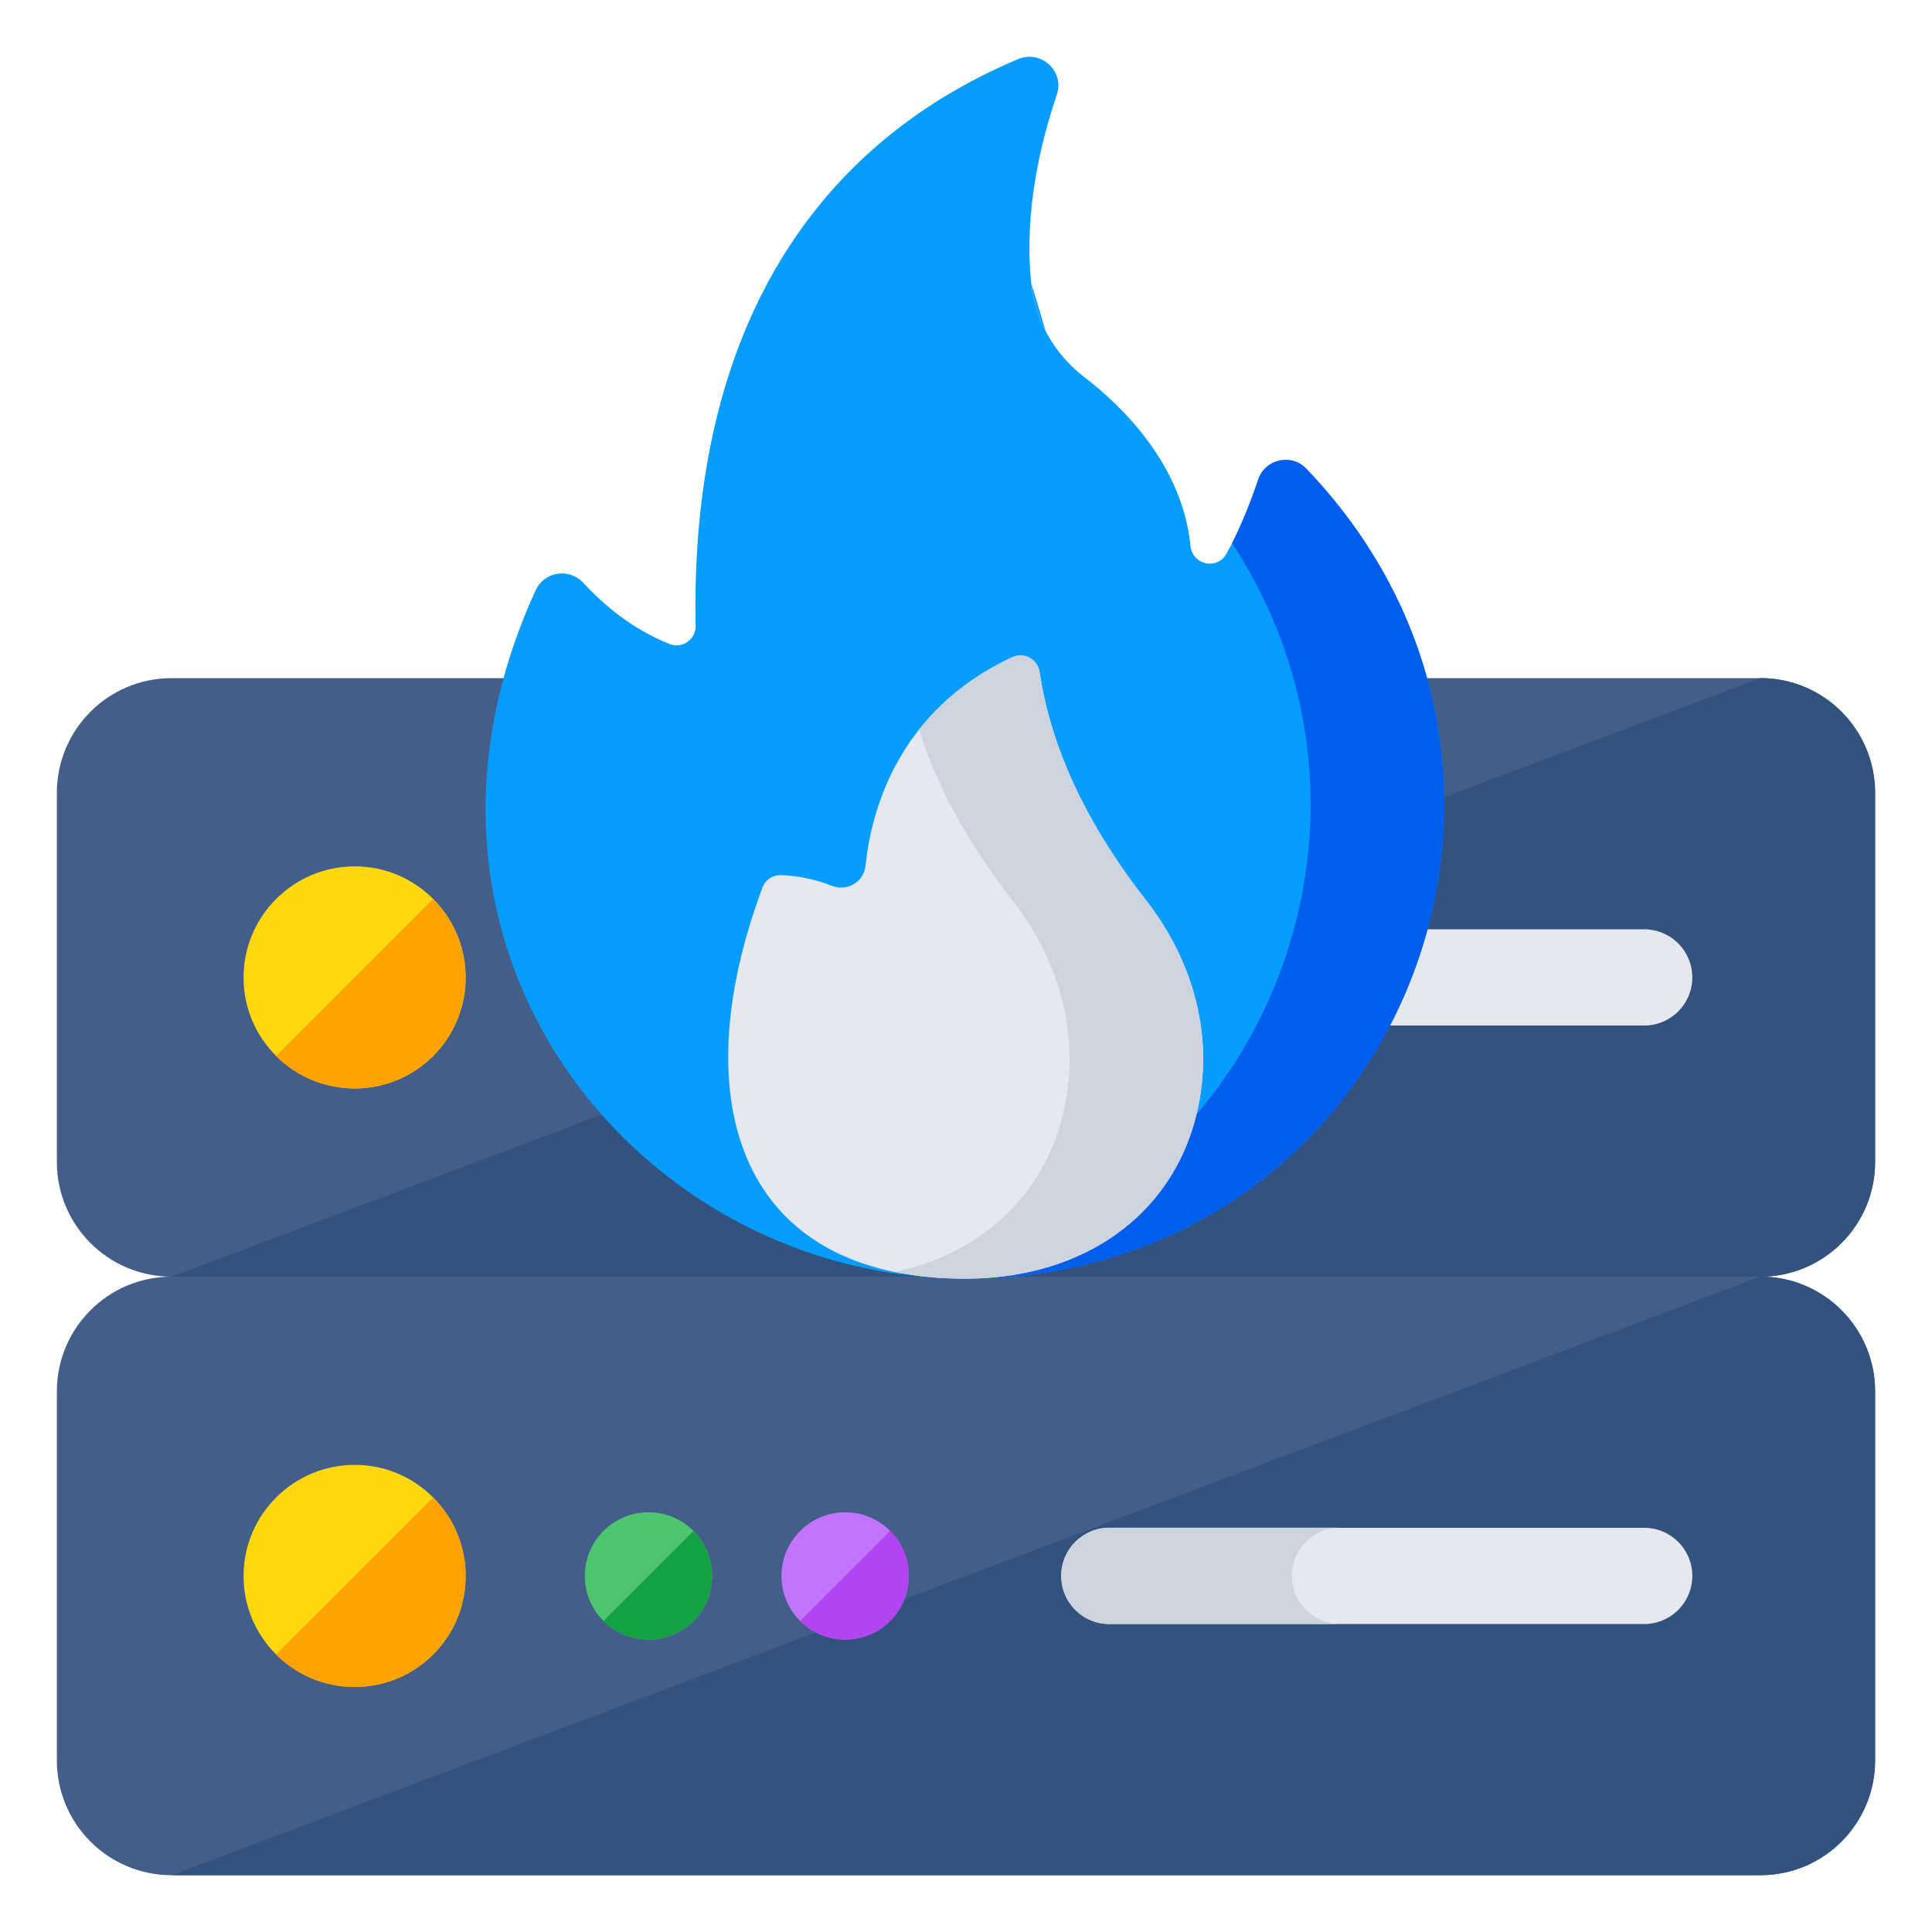 <svg id="Layer_1" enable-background="new 0 0 68 68" height="512" viewBox="0 0 68 68" width="512" xmlns="http://www.w3.org/2000/svg"><g><g><g><g><g><path d="m66 27.907v12.989c0 2.231-1.809 4.039-4.039 4.039h-55.921c-2.231 0-4.039-1.809-4.039-4.039v-12.989c0-2.231 1.809-4.039 4.039-4.039h55.921c2.231 0 4.039 1.809 4.039 4.039z" fill="#435e88"/></g><g><path d="m65.995 27.911v12.98c0 2.239-1.805 4.044-4.034 4.044h-55.916l55.916-21.069c2.229-0 4.034 1.805 4.034 4.044z" fill="#33527d"/></g></g></g><g><g><path d="m16.388 34.406c0 2.159-1.745 3.903-3.903 3.903-2.158 0-3.913-1.745-3.913-3.903 0-2.158 1.755-3.913 3.913-3.913 2.159 0 3.903 1.755 3.903 3.913z" fill="#ffd80c"/></g><g><path d="m15.243 37.17c-1.533 1.523-3.994 1.523-5.527 0l5.527-5.527c1.533 1.523 1.523 4.004 0 5.527z" fill="#ffa300"/></g><g><g><path d="m25.063 34.404c0 1.237-1 2.237-2.237 2.237-1.237 0-2.243-1-2.243-2.237 0-1.237 1.006-2.243 2.243-2.243 1.237-0 2.237 1.006 2.237 2.243z" fill="#4cc66e"/></g><g><path d="m24.407 35.988c-.879.873-2.289.873-3.168 0l3.168-3.168c.879.873.873 2.295 0 3.168z" fill="#14a142"/></g></g><g><g><path d="m31.985 34.404c0 1.237-1 2.237-2.237 2.237-1.237 0-2.243-1-2.243-2.237 0-1.237 1.006-2.243 2.243-2.243 1.237-0 2.237 1.006 2.237 2.243z" fill="#c175ff"/></g><g><path d="m31.329 35.988c-.879.873-2.289.873-3.168 0l3.168-3.168c.879.873.873 2.295 0 3.168z" fill="#b244f1"/></g></g><g><path d="m59.564 34.402c0 .468-.19.89-.495 1.198-.308.305-.73.495-1.198.495h-18.828c-.935 0-1.693-.758-1.693-1.693 0-.468.19-.89.495-1.198.308-.305.73-.495 1.198-.495h18.828c.935 0 1.693.758 1.693 1.693z" fill="#e5e8ef"/></g><g><path d="m47.163 36.094h-8.127c-.934 0-1.681-.76-1.681-1.695 0-.467.187-.894.494-1.201.307-.293.721-.494 1.188-.494h8.127c-.467 0-.894.201-1.201.494-.307.307-.494.734-.494 1.201 0 .934.76 1.695 1.695 1.695z" fill="#5cbeff"/></g></g><g><g><path d="m66 48.973v12.989c0 2.231-1.809 4.039-4.039 4.039h-55.921c-2.231 0-4.039-1.809-4.039-4.039v-12.989c0-2.231 1.809-4.039 4.039-4.039h55.921c2.231 0 4.039 1.809 4.039 4.039z" fill="#435e88"/></g><g><path d="m65.995 48.976v12.98c0 2.239-1.805 4.044-4.034 4.044h-55.916l55.916-21.069c2.229 0 4.034 1.805 4.034 4.044z" fill="#33527d"/></g></g><g><g><path d="m16.388 55.472c0 2.159-1.745 3.903-3.903 3.903-2.158 0-3.913-1.745-3.913-3.903 0-2.158 1.755-3.913 3.913-3.913 2.159-0 3.903 1.755 3.903 3.913z" fill="#ffd80c"/></g><g><path d="m15.243 58.235c-1.533 1.523-3.994 1.523-5.527 0l5.527-5.527c1.533 1.523 1.523 4.004 0 5.527z" fill="#ffa300"/></g><g><g><path d="m25.063 55.47c0 1.237-1 2.237-2.237 2.237-1.237 0-2.243-1-2.243-2.237 0-1.237 1.006-2.243 2.243-2.243 1.237 0 2.237 1.006 2.237 2.243z" fill="#4cc66e"/></g><g><path d="m24.407 57.054c-.879.873-2.289.873-3.168 0l3.168-3.168c.879.873.873 2.295 0 3.168z" fill="#14a142"/></g></g><g><g><path d="m31.985 55.47c0 1.237-1 2.237-2.237 2.237-1.237 0-2.243-1-2.243-2.237 0-1.237 1.006-2.243 2.243-2.243 1.237 0 2.237 1.006 2.237 2.243z" fill="#c175ff"/></g><g><path d="m31.329 57.054c-.879.873-2.289.873-3.168 0l3.168-3.168c.879.873.873 2.295 0 3.168z" fill="#b244f1"/></g></g><g><path d="m59.564 55.467c0 .468-.19.89-.495 1.198-.308.305-.73.495-1.198.495h-18.828c-.935 0-1.693-.758-1.693-1.693 0-.468.19-.89.495-1.198.308-.305.73-.495 1.198-.495h18.828c.935 0 1.693.758 1.693 1.693z" fill="#e5e8ef"/></g><g><path d="m47.163 57.159h-8.127c-.934 0-1.681-.76-1.681-1.695 0-.467.187-.894.494-1.201.307-.293.721-.494 1.188-.494h8.127c-.467 0-.894.201-1.201.494-.307.307-.494.734-.494 1.201 0 .934.76 1.695 1.695 1.695z" fill="#cdd4df"/></g></g></g><g><g><g><path d="m33.966 45.004c-11.438 0-20.923-11.535-15.115-24.226.304-.659 1.172-.8 1.668-.274.777.827 1.719 1.624 3.039 2.161.446.182.935-.155.925-.638-.193-9.996 3.863-16.79 11.35-19.947.804-.338 1.645.425 1.364 1.253-.567 1.665-1.168 4.147-.898 6.656.138 1.293.817 2.475 1.851 3.272 1.358 1.04 3.465 3.093 3.752 5.954.068.669.942.861 1.266.273.419-.753.787-1.634 1.114-2.604.243-.723 1.165-.939 1.695-.388 10.364 10.83 3.097 28.508-12.012 28.508z" fill="#079cff"/></g><g><path d="m33.967 45.004c-.772 0-1.535-.049-2.287-.158 12.338-1.624 18.368-15.536 11.684-25.725.337-.663.644-1.416.921-2.238.238-.723 1.158-.94 1.693-.386 10.367 10.833 3.099 28.508-12.011 28.508z" fill="#005eee"/></g><g><path d="m30.463 30.477c.196-1.91 1.122-5.465 5.165-7.344.415-.193.893.064.961.516.391 2.617 1.608 5.296 3.755 8.045 1.384 1.772 2.156 3.977 1.976 6.217-.343 4.274-3.665 7.094-8.354 7.094-7.932 0-9.946-6.224-7.13-13.767.103-.276.378-.452.672-.438.613.03 1.208.156 1.784.381.527.206 1.113-.141 1.171-.705z" fill="#e5e8ef"/></g><g><path d="m42.324 37.915c-.347 4.268-3.674 7.09-8.357 7.09-.891 0-1.713-.079-2.456-.237 3.475-.753 5.822-3.307 6.109-6.852.178-2.248-.594-4.446-1.98-6.219-1.594-2.05-2.683-4.05-3.288-6.02.753-.961 1.802-1.862 3.278-2.545.416-.188.891.07.96.515.386 2.624 1.604 5.298 3.753 8.05 1.386 1.772 2.159 3.971 1.98 6.219z" fill="#cdd4df"/></g></g><g><path d="m36.799 11.635c-.267-.505-.436-1.069-.495-1.644z" fill="#079cff"/></g></g></g></svg>